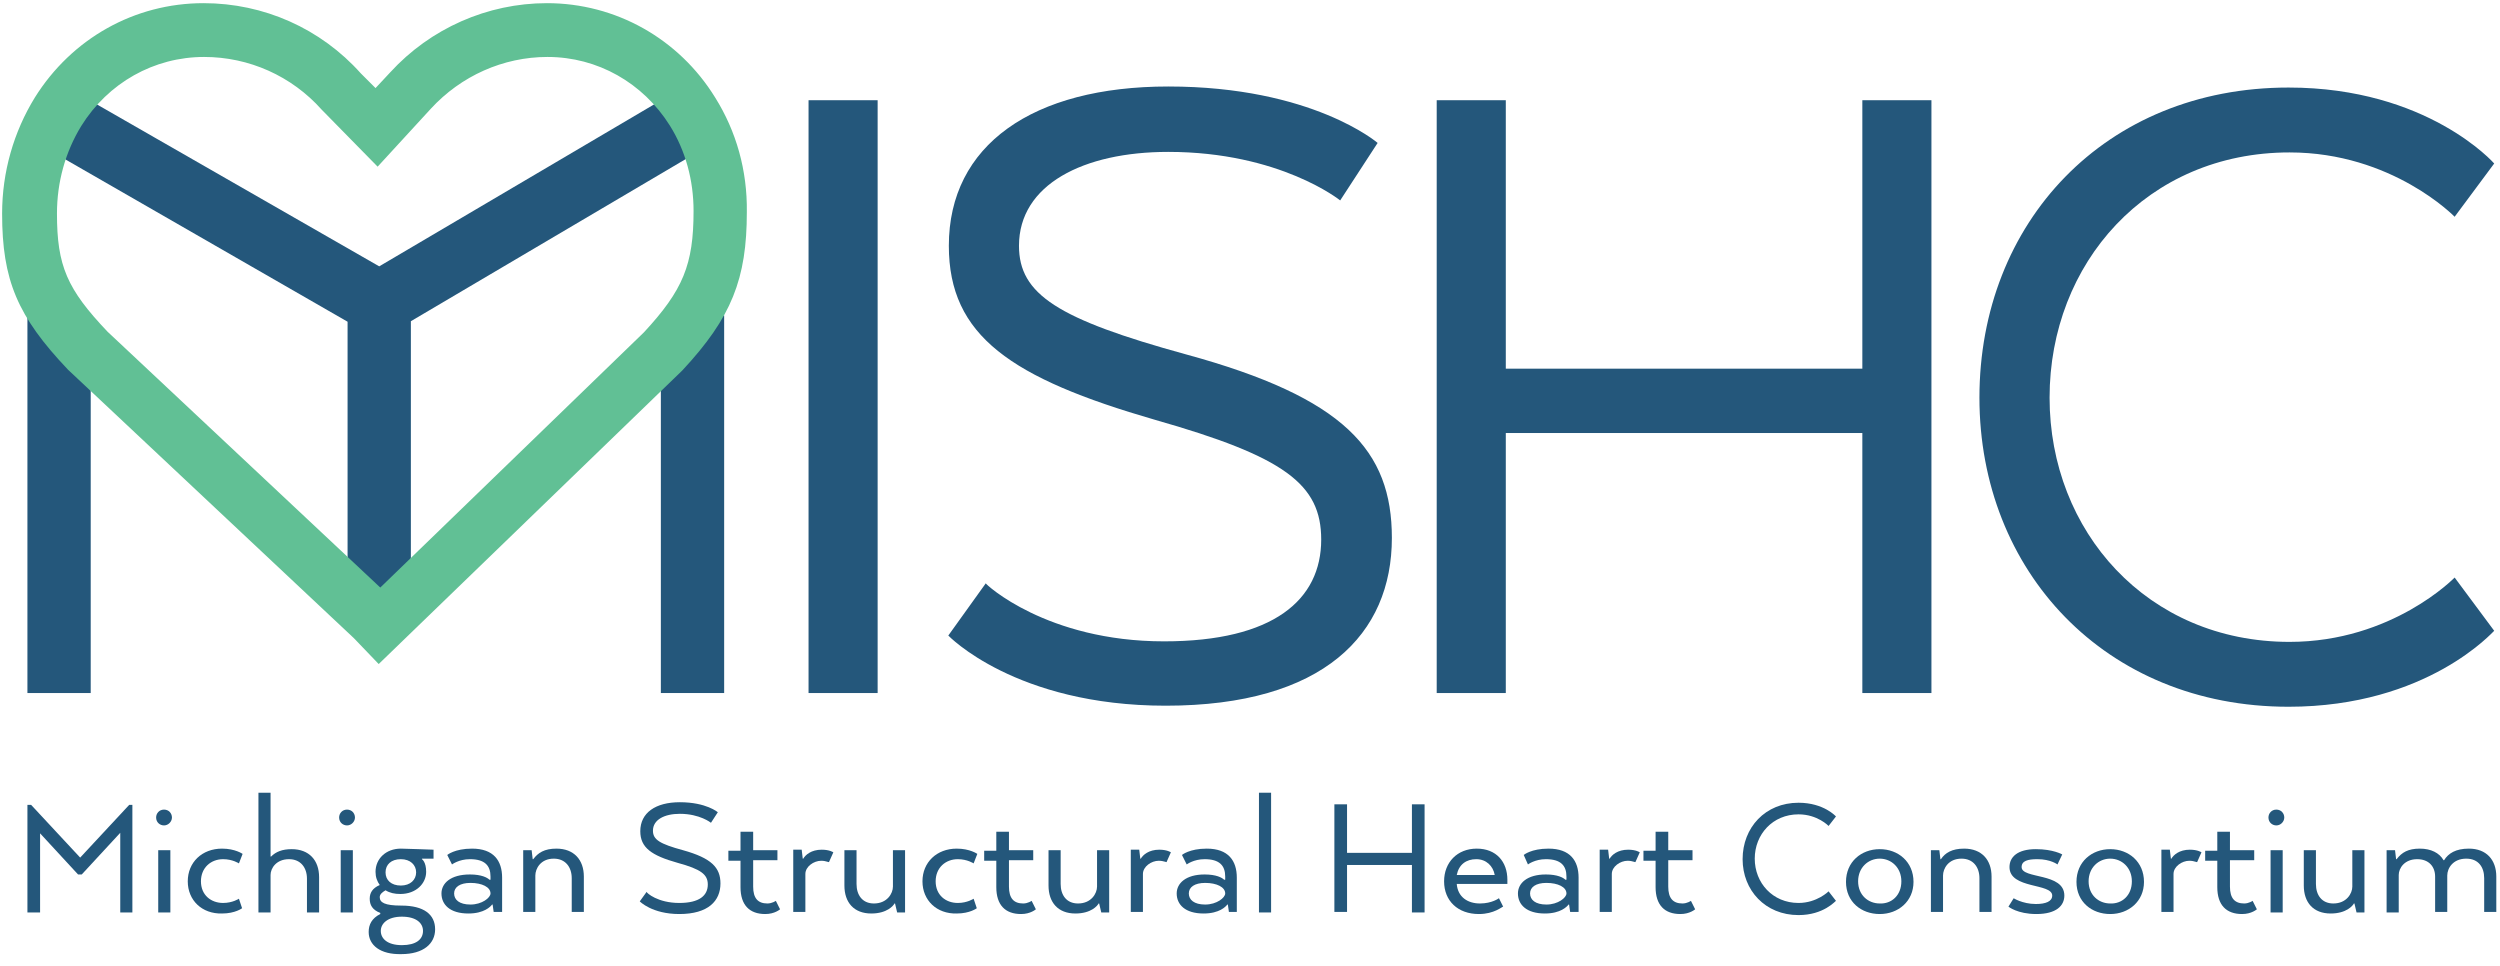 <svg width="207" height="80" viewBox="0 0 207 80" fill="none" xmlns="http://www.w3.org/2000/svg">
<g clip-path="url(#clip0_138_191)">
<path d="M66.948 57.384V8.298H72.668V57.384H66.948Z" fill="#24577B"/>
<path d="M96.382 53.104C105.465 53.104 109.396 49.654 109.396 44.675C109.396 40.09 106.382 37.819 95.639 34.762C83.717 31.312 78.564 27.818 78.564 20.351C78.564 12.01 85.508 7.162 96.731 7.162C108.653 7.162 114.068 11.835 114.068 11.835L110.968 16.595C110.968 16.595 105.989 12.577 96.731 12.577C89.7 12.577 84.372 15.285 84.372 20.351C84.372 24.368 87.56 26.421 98.216 29.347C111.317 32.928 115.247 37.295 115.247 44.544C115.247 52.492 109.614 58.432 96.513 58.432C84.067 58.432 78.52 52.623 78.52 52.623L81.621 48.3C81.577 48.344 86.643 53.104 96.382 53.104Z" fill="#24577B"/>
<path d="M154.202 57.384V35.854H124.68V57.384H118.959V8.298H124.68V30.526H154.202V8.298H159.923V57.384H154.202Z" fill="#24577B"/>
<path d="M189.488 58.519C174.291 58.519 163.897 47.252 163.897 32.928C163.897 18.429 174.291 7.249 189.488 7.249C201.017 7.249 206.52 13.538 206.52 13.538L203.244 17.949C203.244 17.949 198.091 12.621 189.575 12.621C177.784 12.621 169.705 21.792 169.705 32.928C169.705 43.977 177.784 53.148 189.575 53.148C198.091 53.148 203.244 47.82 203.244 47.82L206.52 52.23C206.476 52.23 201.017 58.519 189.488 58.519Z" fill="#24577B"/>
<path d="M6.769 72.406H6.463L3.319 69V75.551H2.271V66.642H2.576L6.638 71.009L10.699 66.642H10.961V75.551H9.957V68.956L6.769 72.406Z" fill="#24577B"/>
<path d="M12.927 67.69C12.927 67.341 13.188 67.035 13.582 67.035C13.975 67.035 14.237 67.341 14.237 67.69C14.237 68.039 13.931 68.345 13.582 68.345C13.232 68.345 12.927 68.083 12.927 67.69ZM14.106 70.397V75.551H13.101V70.397H14.106Z" fill="#24577B"/>
<path d="M15.547 72.974C15.547 71.402 16.726 70.266 18.385 70.266C19.477 70.266 20.088 70.703 20.088 70.703L19.783 71.489C19.783 71.489 19.259 71.14 18.473 71.14C17.468 71.14 16.638 71.839 16.638 72.974C16.638 74.11 17.468 74.765 18.473 74.765C19.259 74.765 19.783 74.415 19.783 74.415L20.045 75.201C20.045 75.201 19.477 75.638 18.385 75.638C16.726 75.682 15.547 74.546 15.547 72.974Z" fill="#24577B"/>
<path d="M22.403 65.637V70.922H22.447C22.84 70.528 23.364 70.31 24.15 70.31C25.591 70.31 26.421 71.227 26.421 72.625V75.551H25.416V72.756C25.416 71.839 24.892 71.14 23.932 71.14C22.884 71.14 22.403 71.882 22.403 72.45V75.551H21.399V65.637H22.403Z" fill="#24577B"/>
<path d="M28.08 67.69C28.08 67.341 28.342 67.035 28.735 67.035C29.128 67.035 29.39 67.341 29.39 67.69C29.39 68.039 29.085 68.345 28.735 68.345C28.386 68.345 28.08 68.083 28.08 67.69ZM29.216 70.397V75.551H28.211V70.397H29.216Z" fill="#24577B"/>
<path d="M30.526 77.166C30.526 76.555 30.788 76.031 31.487 75.682V75.594C30.832 75.332 30.613 74.939 30.613 74.415C30.613 73.935 30.832 73.542 31.443 73.28C31.225 72.974 31.094 72.625 31.094 72.188C31.094 71.096 31.967 70.266 33.19 70.266C33.495 70.266 35.897 70.354 35.897 70.354V71.096H34.937V71.14C34.937 71.14 35.286 71.358 35.286 72.188C35.286 73.149 34.456 74.022 33.146 74.022C32.666 74.022 32.273 73.935 31.923 73.716C31.618 73.891 31.443 74.066 31.443 74.284C31.443 74.721 31.836 74.983 33.233 74.983C35.111 74.983 36.028 75.725 36.028 76.948C36.028 78.127 35.068 79.001 33.233 79.001C31.487 79.044 30.526 78.258 30.526 77.166ZM31.53 77.079C31.53 77.734 32.098 78.258 33.277 78.258C34.456 78.258 35.024 77.778 35.024 77.079C35.024 76.424 34.456 75.9 33.277 75.9C32.098 75.9 31.53 76.468 31.53 77.079ZM31.923 72.232C31.923 72.887 32.404 73.323 33.19 73.323C33.976 73.323 34.456 72.843 34.456 72.232C34.456 71.62 33.976 71.14 33.19 71.14C32.404 71.14 31.923 71.577 31.923 72.232Z" fill="#24577B"/>
<path d="M38.911 72.406C39.871 72.406 40.352 72.668 40.526 72.843H40.614V72.581C40.614 71.664 40.133 71.14 38.911 71.14C37.994 71.14 37.426 71.577 37.426 71.577L37.033 70.791C37.033 70.791 37.644 70.266 39.085 70.266C40.876 70.266 41.575 71.271 41.575 72.668V75.507H40.876L40.789 74.896H40.745C40.614 75.07 40.09 75.638 38.78 75.638C37.251 75.638 36.553 74.896 36.553 73.978C36.553 73.149 37.295 72.406 38.911 72.406ZM38.954 74.896C39.915 74.896 40.614 74.328 40.614 73.978C40.614 73.454 39.915 73.105 38.954 73.105C38.081 73.105 37.601 73.454 37.601 73.978C37.601 74.503 38.037 74.896 38.954 74.896Z" fill="#24577B"/>
<path d="M43.321 75.551V70.397H44.02L44.107 71.14H44.151C44.544 70.616 45.068 70.266 46.073 70.266C47.514 70.266 48.343 71.184 48.343 72.581V75.507H47.339V72.712C47.339 71.795 46.815 71.096 45.854 71.096C44.762 71.096 44.326 71.926 44.326 72.494V75.507H43.321V75.551Z" fill="#24577B"/>
<path d="M56.248 74.765C57.907 74.765 58.606 74.153 58.606 73.236C58.606 72.406 58.038 71.97 56.117 71.446C53.933 70.834 53.016 70.179 53.016 68.825C53.016 67.297 54.283 66.424 56.292 66.424C58.475 66.424 59.436 67.253 59.436 67.253L58.868 68.127C58.868 68.127 57.951 67.384 56.292 67.384C55.025 67.384 54.064 67.865 54.064 68.782C54.064 69.524 54.632 69.874 56.554 70.397C58.912 71.053 59.654 71.839 59.654 73.149C59.654 74.59 58.65 75.682 56.248 75.682C53.977 75.682 52.973 74.634 52.973 74.634L53.54 73.847C53.54 73.935 54.458 74.765 56.248 74.765Z" fill="#24577B"/>
<path d="M61.357 68.869H62.362V70.397H64.371V71.227H62.362V73.411C62.362 74.372 62.755 74.808 63.541 74.808C63.934 74.808 64.24 74.59 64.24 74.59L64.589 75.289C64.589 75.289 64.152 75.682 63.366 75.682C62.056 75.682 61.314 74.939 61.314 73.454V71.271H60.309V70.441H61.314V68.869H61.357Z" fill="#24577B"/>
<path d="M67.996 71.271C67.384 71.271 66.685 71.751 66.685 72.363V75.507H65.681V70.354H66.38L66.467 71.096H66.511C66.685 70.791 67.166 70.354 68.039 70.354C68.694 70.354 69 70.572 69 70.572L68.65 71.358C68.65 71.446 68.432 71.271 67.996 71.271Z" fill="#24577B"/>
<path d="M74.939 70.397V75.551H74.284L74.109 74.808H74.066C73.978 74.983 73.454 75.638 72.144 75.638C70.703 75.638 69.917 74.721 69.917 73.323V70.397H70.921V73.192C70.921 74.109 71.402 74.808 72.363 74.808C73.454 74.808 73.935 73.978 73.935 73.411V70.397H74.939Z" fill="#24577B"/>
<path d="M76.38 72.974C76.38 71.402 77.559 70.266 79.219 70.266C80.311 70.266 80.922 70.703 80.922 70.703L80.616 71.489C80.616 71.489 80.092 71.14 79.306 71.14C78.302 71.14 77.472 71.839 77.472 72.974C77.472 74.11 78.302 74.765 79.306 74.765C80.092 74.765 80.616 74.415 80.616 74.415L80.878 75.201C80.878 75.201 80.311 75.638 79.219 75.638C77.559 75.682 76.38 74.546 76.38 72.974Z" fill="#24577B"/>
<path d="M82.538 68.869H83.542V70.397H85.551V71.227H83.542V73.411C83.542 74.372 83.935 74.808 84.721 74.808C85.114 74.808 85.42 74.59 85.42 74.59L85.769 75.289C85.769 75.289 85.333 75.682 84.547 75.682C83.237 75.682 82.494 74.939 82.494 73.454V71.271H81.49V70.441H82.494V68.869H82.538Z" fill="#24577B"/>
<path d="M91.84 70.397V75.551H91.185L91.01 74.808H90.966C90.879 74.983 90.355 75.638 89.045 75.638C87.604 75.638 86.818 74.721 86.818 73.323V70.397H87.822V73.192C87.822 74.109 88.302 74.808 89.263 74.808C90.355 74.808 90.835 73.978 90.835 73.411V70.397H91.84Z" fill="#24577B"/>
<path d="M95.945 71.271C95.333 71.271 94.635 71.751 94.635 72.363V75.507H93.63V70.354H94.329L94.416 71.096H94.46C94.635 70.791 95.115 70.354 95.988 70.354C96.643 70.354 96.949 70.572 96.949 70.572L96.6 71.358C96.643 71.446 96.381 71.271 95.945 71.271Z" fill="#24577B"/>
<path d="M99.744 72.406C100.705 72.406 101.185 72.668 101.36 72.843H101.447V72.581C101.447 71.664 100.967 71.14 99.744 71.14C98.827 71.14 98.259 71.577 98.259 71.577L97.866 70.791C97.866 70.791 98.478 70.266 99.919 70.266C101.709 70.266 102.408 71.271 102.408 72.668V75.507H101.753L101.666 74.896H101.622C101.491 75.07 100.967 75.638 99.657 75.638C98.128 75.638 97.43 74.896 97.43 73.978C97.43 73.149 98.172 72.406 99.744 72.406ZM99.788 74.896C100.749 74.896 101.447 74.328 101.447 73.978C101.447 73.454 100.749 73.105 99.788 73.105C98.915 73.105 98.434 73.454 98.434 73.978C98.434 74.503 98.871 74.896 99.788 74.896Z" fill="#24577B"/>
<path d="M105.247 65.637V75.551H104.242V65.637H105.247Z" fill="#24577B"/>
<path d="M116.907 75.551V71.62H111.535V75.507H110.487V66.598H111.535V70.616H116.907V66.598H117.955V75.551H116.907Z" fill="#24577B"/>
<path d="M122.453 75.682C120.706 75.682 119.571 74.59 119.571 72.974C119.571 71.402 120.663 70.266 122.278 70.266C123.894 70.266 124.811 71.358 124.811 72.843V73.192H120.619C120.706 74.284 121.536 74.808 122.54 74.808C123.545 74.808 124.113 74.372 124.113 74.372L124.462 75.07C124.375 75.07 123.72 75.682 122.453 75.682ZM120.619 72.45H123.763C123.632 71.708 123.064 71.14 122.235 71.14C121.405 71.14 120.794 71.577 120.619 72.45Z" fill="#24577B"/>
<path d="M127.999 72.406C128.96 72.406 129.44 72.668 129.615 72.843H129.702V72.581C129.702 71.664 129.222 71.14 127.999 71.14C127.082 71.14 126.514 71.577 126.514 71.577L126.165 70.791C126.165 70.791 126.776 70.266 128.217 70.266C130.008 70.266 130.707 71.271 130.707 72.668V75.507H130.008L129.921 74.896H129.877C129.746 75.07 129.222 75.638 127.912 75.638C126.383 75.638 125.685 74.896 125.685 73.978C125.685 73.149 126.427 72.406 127.999 72.406ZM128.043 74.896C129.004 74.896 129.702 74.328 129.702 73.978C129.702 73.454 129.004 73.105 128.043 73.105C127.169 73.105 126.689 73.454 126.689 73.978C126.689 74.503 127.126 74.896 128.043 74.896Z" fill="#24577B"/>
<path d="M134.768 71.271C134.157 71.271 133.458 71.751 133.458 72.363V75.507H132.454V70.354H133.152L133.24 71.096H133.283C133.458 70.791 133.938 70.354 134.812 70.354C135.467 70.354 135.773 70.572 135.773 70.572L135.423 71.358C135.423 71.446 135.205 71.271 134.768 71.271Z" fill="#24577B"/>
<path d="M137.126 68.869H138.131V70.397H140.14V71.227H138.131V73.411C138.131 74.372 138.524 74.808 139.31 74.808C139.703 74.808 140.009 74.59 140.009 74.59L140.358 75.289C140.358 75.289 139.921 75.682 139.135 75.682C137.825 75.682 137.083 74.939 137.083 73.454V71.271H136.078V70.441H137.083V68.869H137.126Z" fill="#24577B"/>
<path d="M148.917 75.769C146.166 75.769 144.288 73.716 144.288 71.14C144.288 68.52 146.166 66.467 148.917 66.467C151.014 66.467 152.018 67.603 152.018 67.603L151.407 68.389C151.407 68.389 150.49 67.428 148.917 67.428C146.778 67.428 145.293 69.087 145.293 71.096C145.293 73.105 146.778 74.765 148.917 74.765C150.446 74.765 151.407 73.804 151.407 73.804L152.018 74.59C151.974 74.59 151.014 75.769 148.917 75.769Z" fill="#24577B"/>
<path d="M155.643 75.682C154.114 75.682 152.848 74.677 152.848 73.018C152.848 71.358 154.114 70.31 155.643 70.31C157.171 70.31 158.438 71.358 158.438 73.018C158.438 74.634 157.171 75.682 155.643 75.682ZM157.433 72.974C157.433 71.839 156.604 71.096 155.643 71.096C154.682 71.096 153.852 71.839 153.852 72.974C153.852 74.109 154.682 74.808 155.643 74.808C156.604 74.852 157.433 74.153 157.433 72.974Z" fill="#24577B"/>
<path d="M159.879 75.551V70.397H160.578L160.665 71.14H160.709C161.058 70.616 161.626 70.266 162.63 70.266C164.071 70.266 164.901 71.184 164.901 72.581V75.507H163.897V72.712C163.897 71.795 163.373 71.096 162.412 71.096C161.32 71.096 160.883 71.926 160.883 72.494V75.507H159.879V75.551Z" fill="#24577B"/>
<path d="M168.569 74.852C169.399 74.852 169.923 74.634 169.923 74.153C169.923 73.105 166.386 73.629 166.386 71.795C166.386 70.965 167.041 70.31 168.569 70.31C170.011 70.31 170.753 70.747 170.753 70.747L170.36 71.577C170.36 71.577 169.792 71.14 168.7 71.14C167.914 71.14 167.39 71.271 167.39 71.795C167.39 72.799 170.928 72.232 170.928 74.153C170.928 74.983 170.273 75.682 168.613 75.682C167.041 75.682 166.299 75.07 166.299 75.07L166.735 74.371C166.648 74.328 167.434 74.852 168.569 74.852Z" fill="#24577B"/>
<path d="M174.727 75.682C173.199 75.682 171.932 74.677 171.932 73.018C171.932 71.358 173.199 70.31 174.727 70.31C176.256 70.31 177.522 71.358 177.522 73.018C177.522 74.634 176.256 75.682 174.727 75.682ZM176.518 72.974C176.518 71.839 175.688 71.096 174.727 71.096C173.766 71.096 172.937 71.839 172.937 72.974C172.937 74.109 173.766 74.808 174.727 74.808C175.688 74.852 176.518 74.153 176.518 72.974Z" fill="#24577B"/>
<path d="M181.278 71.271C180.666 71.271 179.968 71.751 179.968 72.363V75.507H178.963V70.354H179.662L179.749 71.096H179.793C179.968 70.791 180.448 70.354 181.321 70.354C181.976 70.354 182.282 70.572 182.282 70.572L181.933 71.358C181.933 71.446 181.714 71.271 181.278 71.271Z" fill="#24577B"/>
<path d="M183.636 68.869H184.64V70.397H186.649V71.227H184.64V73.411C184.64 74.372 185.033 74.808 185.82 74.808C186.213 74.808 186.518 74.59 186.518 74.59L186.868 75.289C186.868 75.289 186.431 75.682 185.645 75.682C184.335 75.682 183.592 74.939 183.592 73.454V71.271H182.588V70.441H183.592V68.869H183.636Z" fill="#24577B"/>
<path d="M187.828 67.69C187.828 67.341 188.09 67.035 188.483 67.035C188.876 67.035 189.138 67.341 189.138 67.69C189.138 68.039 188.833 68.345 188.483 68.345C188.134 68.345 187.828 68.083 187.828 67.69ZM189.007 70.397V75.551H188.003V70.397H189.007Z" fill="#24577B"/>
<path d="M195.776 70.397V75.551H195.121L194.947 74.808H194.903C194.816 74.983 194.292 75.638 192.981 75.638C191.54 75.638 190.754 74.721 190.754 73.323V70.397H191.759V73.192C191.759 74.109 192.239 74.808 193.2 74.808C194.292 74.808 194.772 73.978 194.772 73.411V70.397H195.776Z" fill="#24577B"/>
<path d="M201.628 75.551V72.581C201.628 71.751 201.104 71.14 200.144 71.14C199.095 71.14 198.615 71.882 198.615 72.45V75.551H197.611V70.397H198.309L198.397 71.14H198.44C198.877 70.572 199.401 70.266 200.362 70.266C201.279 70.266 201.978 70.616 202.327 71.227H202.371C202.72 70.66 203.331 70.266 204.423 70.266C205.864 70.266 206.694 71.184 206.694 72.581V75.507H205.69V72.712C205.69 71.795 205.209 71.096 204.205 71.096C203.113 71.096 202.633 71.882 202.633 72.494V75.507H201.628V75.551Z" fill="#24577B"/>
<path d="M57.121 6.9L31.399 22.054L4.978 6.9L2.358 11.442L28.779 26.639V52.274H34.02V26.596L59.785 11.398L57.121 6.9Z" fill="#24577B"/>
<path d="M7.511 26.115H2.271V57.384H7.511V26.115Z" fill="#24577B"/>
<path d="M59.96 26.115H54.719V57.383H59.96V26.115Z" fill="#24577B"/>
<path d="M59.218 8.079C56.205 3.188 50.964 0.262 45.287 0.262C40.352 0.262 35.636 2.358 32.317 5.983L31.094 7.293L29.871 6.07C26.552 2.358 21.836 0.262 16.857 0.262C11.136 0.262 5.939 3.188 2.882 8.079C1.136 10.918 0.175 14.237 0.175 17.687C0.175 23.189 1.441 26.203 5.634 30.613L29.303 52.842L31.356 54.982L56.423 30.744L56.51 30.657C60.572 26.29 61.838 23.102 61.838 17.556C61.882 14.106 60.965 10.874 59.218 8.079ZM53.322 27.513L31.487 48.649L8.909 27.469C5.546 23.932 4.717 22.01 4.717 17.687C4.717 15.066 5.415 12.577 6.725 10.437C8.953 6.856 12.752 4.716 16.901 4.716C20.613 4.716 24.15 6.289 26.639 9.084L31.268 13.8L35.679 8.996C38.169 6.289 41.662 4.716 45.331 4.716C49.479 4.716 53.235 6.856 55.462 10.394C56.772 12.49 57.427 14.935 57.427 17.468C57.427 21.923 56.554 24.019 53.322 27.513Z" fill="#61C095"/>
</g>
<defs>
<clipPath id="clip0_138_191">
<rect width="207" height="79.044" fill="white"/>
</clipPath>
</defs>
</svg>
